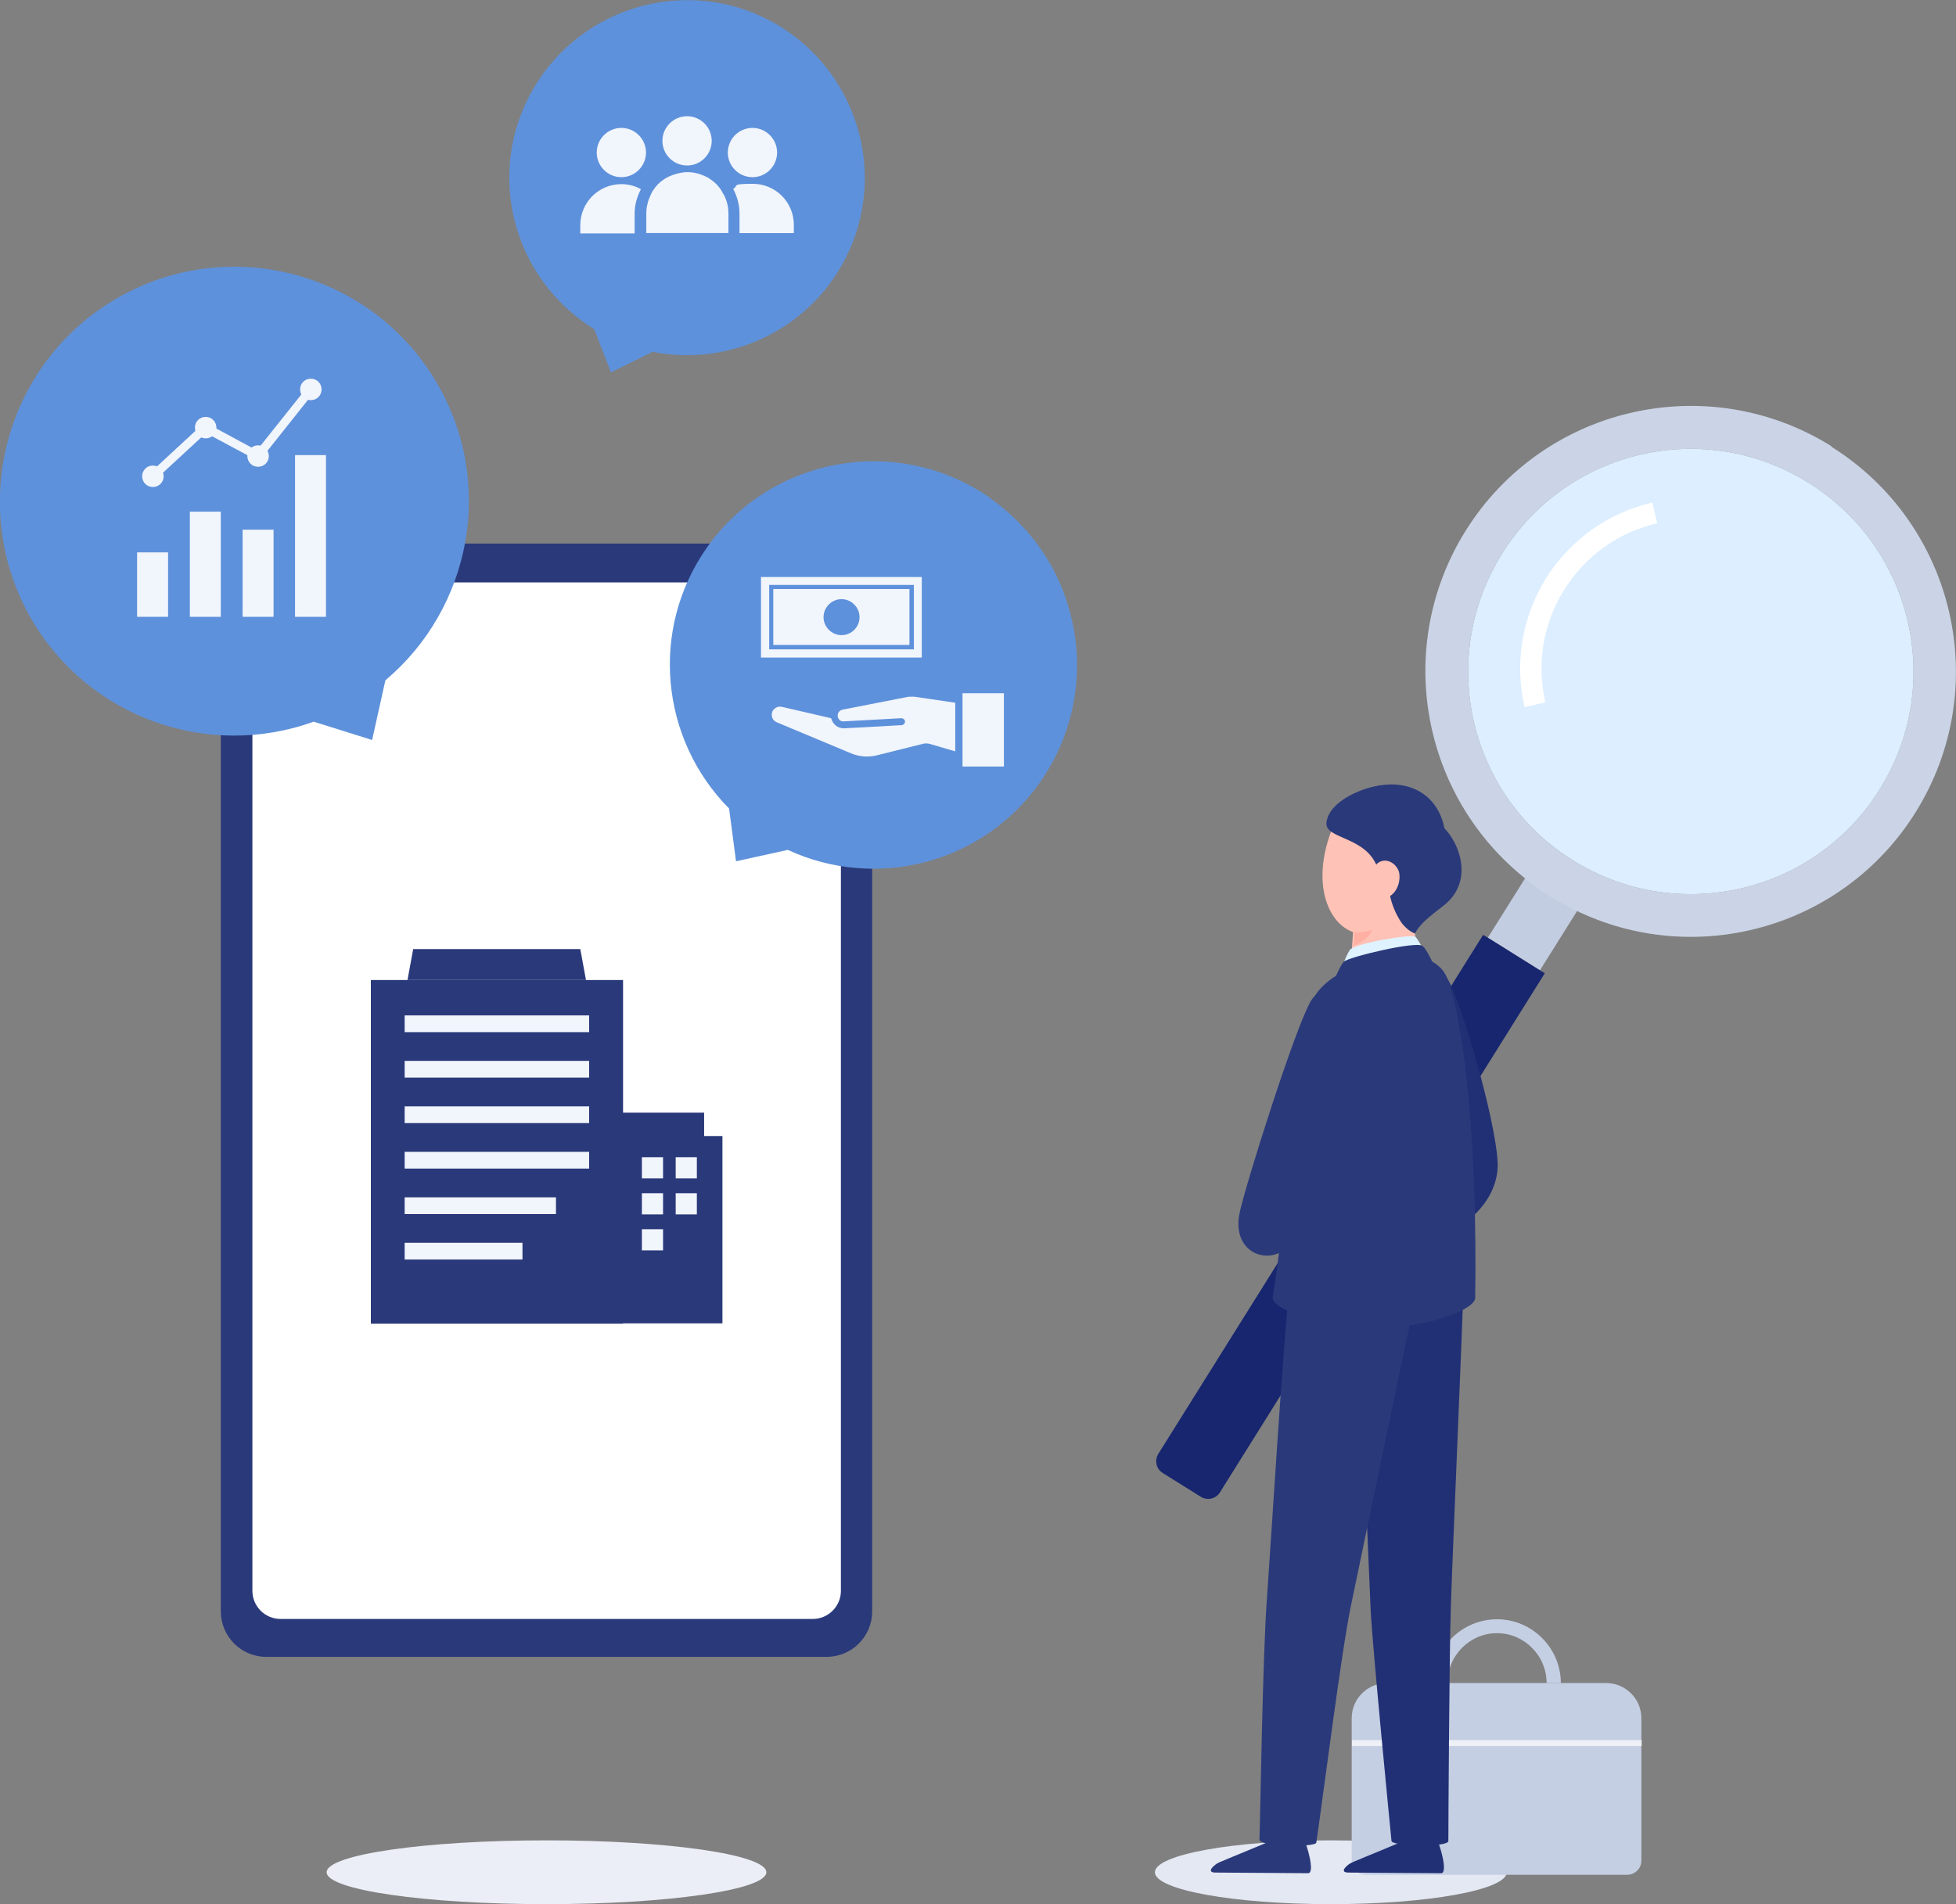 <?xml version="1.0" encoding="UTF-8"?><svg id="b" xmlns="http://www.w3.org/2000/svg" xmlns:xlink="http://www.w3.org/1999/xlink" viewBox="0 0 619.2 602.9"><rect x="0" y="0" width="619.2" height="602.9" fill="#808080" stroke="none"/><defs><style>.e{fill:#dff2ff;}.e,.f,.g,.h,.i,.j,.k,.l,.m,.n,.o,.p,.q,.r,.s,.t{stroke-width:0px;}.f,.u{fill:none;}.g{fill:#5e91db;}.h{fill:#17266e;}.i{fill:#cbd4e6;}.j{fill:#f1f5fc;}.k{fill:#213075;}.l{fill:#dceeff;}.m{fill:#c3cde2;}.n{fill:#2a397a;}.o{fill:#e3e8f2;}.p{fill:#c5cfe3;}.u{stroke:#edf0f6;stroke-miterlimit:10;stroke-width:1.9px;}.q{fill:#ffb0a3;}.v{clip-path:url(#d);}.r{fill:#ebeef6;}.s{fill:#fff;}.t{fill:#ffc2b6;}</style><clipPath id="d"><path class="f" d="M595,250c20.7-33,10.6-76.5-22.4-97.1-33-20.7-76.5-10.7-97.1,22.4-20.6,33-10.7,76.5,22.4,97.1,33,20.6,76.5,10.6,97.1-22.4Z"/></clipPath></defs><g id="c"><ellipse class="o" cx="421.3" cy="592.8" rx="55.7" ry="10.1"/><path class="p" d="M439.1,532.9h69.4c6.1,0,11.1,5,11.1,11.1v45.1c0,2.5-2,4.5-4.5,4.5h-82.7c-2.5,0-4.5-2-4.5-4.5v-45.1c0-6.1,5-11.1,11.1-11.1Z"/><line class="u" x1="428" y1="551.9" x2="519.7" y2="551.9"/><path class="p" d="M494.1,532.9h-4.5c0-8.7-7.1-15.8-15.7-15.8s-15.7,7.1-15.7,15.8h-4.5c0-11.2,9.1-20.2,20.2-20.2s20.2,9.1,20.2,20.2Z"/><path class="m" d="M499.6,287.9l-12.1,19.3-16.5-10.3,12.1-19.3.3-.4c2.5,1.9,5.2,3.8,8,5.6s5.6,3.3,8.5,4.7l-.2.4Z"/><path class="i" d="M595,250c20.7-33,10.6-76.5-22.4-97.1-33-20.7-76.5-10.7-97.1,22.4-20.6,33-10.7,76.5,22.4,97.1,33,20.6,76.5,10.6,97.1-22.4ZM579.7,141.4c39.3,24.6,51.3,76.4,26.7,115.8-23,36.8-69.8,49.6-107.9,30.9-2.6-1.3-5.3-2.7-7.8-4.3-2.6-1.6-5-3.3-7.3-5.2-33.4-26.2-42.4-73.8-19.4-110.6,24.6-39.3,76.4-51.3,115.8-26.7Z"/><path class="h" d="M489,308.2l-102.8,164.3c-1.3,2.1-4,2.7-6.1,1.4l-12-7.5c-2.1-1.3-2.7-4-1.4-6.1l102.8-164.3,2.3,1.4,15,9.4,2.3,1.4Z"/><path class="l" d="M595,250c20.7-33,10.6-76.5-22.4-97.1-33-20.7-76.5-10.7-97.1,22.4-20.6,33-10.7,76.5,22.4,97.1,33,20.6,76.5,10.6,97.1-22.4Z"/><g class="v"><path class="s" d="M482.6,223.9c-3.2-14.1-.8-28.5,6.8-40.8,7.7-12.2,19.6-20.7,33.7-24l1.5,6.6c-12.3,2.8-22.7,10.3-29.4,21-6.7,10.7-8.8,23.4-6,35.7l-6.6,1.5Z"/></g><path class="k" d="M454.9,582.5c.9,1.5,3.6,10.6,1.3,10.6-4.3,0-26-.2-29.3-.2s-.3-2.6,1.1-3.2c4.9-2.1,13.9-5.7,17.9-7.5,3.8-1.7,8.1-1.2,9,.2Z"/><path class="n" d="M412.8,582.5c.9,1.5,3.6,10.6,1.3,10.6-4.3,0-26-.2-29.3-.2s-.3-2.6,1.1-3.2c4.9-2.1,13.9-5.7,17.9-7.5,3.8-1.7,8.1-1.2,9,.2Z"/><path class="k" d="M429.7,408.9c.1,5.8,3.7,89.6,4.2,100.8.5,10.8,6.1,68.3,6.6,73.2.2,1.7,18,2.1,18,0,0-5.6.3-60.8.8-74.5.4-13.7,3.9-93.8,3.9-99.4s-33.6-5.8-33.4,0Z"/><path class="n" d="M398.7,582.4c.3-7.9,1-58.6,2.4-76.8,1.3-18.2,5-78.5,6.8-94.7.7-6.7,41.1-4.1,39,5.6-3,13.6-16.2,77.5-19.2,91.7-3,14.2-8.7,59.6-11,75.2-.2,1.6-18.3,1.3-18-1Z"/><path class="k" d="M457.8,309.2c4.3,6.2,15.7,45.1,16.3,58.9.5,11.7-10.5,20.6-14.6,20.6s-12.9-62.8-11.8-69.7c1.1-7,5.9-16,10.2-9.8Z"/><path class="t" d="M428.4,293.6s-.4,6.9-.7,10.9c-.4,4.9,21,3,20.8-1.6-.2-4.6-1.3-14.5-1.5-19.1-.2-4-17.7,1.6-18.5,9.8Z"/><path class="t" d="M421.4,263.2c-7.3,19.5,1.2,32.9,10.5,32.4,11.1-.5,23.1-10.6,18.7-27.2-5-18.6-24.6-17.4-29.2-5.2Z"/><path class="n" d="M419.9,260.5c-.5,5.2,12.2,4.2,16,13.8,3.4,8.4,24.1,1.4,21.3-12.3-2.1-10.1-10.5-15-20.6-13.3-6.6,1.1-16,5.4-16.7,11.8Z"/><path class="n" d="M455.9,261.1c5.2,3.7,11.7,17.5,1,25.7-4.7,3.6-7.7,6.1-9,8.8-.9-.4-2.5-1.2-4.2-3.4-1.6-2.2-5.9-10.3-3-16.2,3.2-6.7,12-17,15.2-14.8Z"/><path class="n" d="M402.9,410.6c.9-4.5,4.2-30.9,5.5-43.5,1-9.3,2.2-38.5,6.6-49.3,4.2-10.4,18.2-13.2,25.2-14.9,5.9-1.4,15,0,17.7,6.4,5.8,13.9,9.8,54.8,9.1,101.5.3,3.6-13.8,9.2-30.3,9.7-9.9.3-34.8-4.7-33.8-9.9Z"/><path class="n" d="M415,316.9c-5,8.4-20.8,58.5-22.6,67.2-2.8,13.4,10.9,17.8,17.3,8.6,6.9-9.9,20.2-40,23.6-48.1,9.6-23.3-12.5-37.5-18.3-27.7Z"/><path class="t" d="M436,273.4c2.9-2.4,6.7.4,7,3.4.4,4-2.1,8.2-6.9,7.9-2.5-.1-1.8-10,0-11.4Z"/><path class="q" d="M434.4,294.3s-2.9,1.2-5.6.8l-.2,4.3s4.5-1.5,5.8-5.1Z"/><path class="e" d="M448.2,296.7c-.9-1.2-19.5,2-20.9,4.1-1.4,2-3.8,8.9-3.8,8.9,0,0,28.7-5,28.1-6.5-.4-1.1-1.7-4.3-3.4-6.5Z"/><path class="n" d="M450.3,299.5c-2-1.6-23.4,3.5-24.9,5-1.3,1.3-4.2,8.5-4.2,8.5,0,0,32.7-4.5,33-6.1.1-.8-2.5-6.3-3.8-7.3Z"/><path class="n" d="M84.3,172.1h177.4c8,0,14.4,6.5,14.4,14.4v323.7c0,8-6.5,14.4-14.4,14.4H84.3c-8,0-14.4-6.5-14.4-14.4V186.6c0-8,6.5-14.4,14.4-14.4Z"/><path class="s" d="M88.8,184.4h168.5c4.9,0,8.9,4,8.9,8.9v310.4c0,4.9-4,8.9-8.9,8.9H88.8c-4.9,0-8.9-4-8.9-8.9V193.2c0-4.9,4-8.9,8.9-8.9Z"/><polygon class="n" points="185.5 310.3 129 310.3 130.8 300.5 183.7 300.5 185.5 310.3"/><rect class="n" x="117.4" y="310.3" width="79.8" height="108.8"/><polygon class="n" points="197.2 419 197.2 310.3 117.4 419 197.2 419"/><rect class="j" x="128.1" y="321.5" width="58.4" height="5.3"/><rect class="j" x="128.1" y="335.9" width="58.4" height="5.3"/><rect class="j" x="128.1" y="350.3" width="58.4" height="5.3"/><rect class="j" x="128.1" y="364.7" width="58.4" height="5.3"/><rect class="j" x="128.1" y="379.1" width="47.9" height="5.3"/><rect class="j" x="128.1" y="393.5" width="37.3" height="5.3"/><polygon class="n" points="196.9 419 228.7 419 228.7 359.7 222.9 359.7 222.9 352.3 196.9 352.3 196.9 419"/><rect class="j" x="203.2" y="366.4" width="6.7" height="6.7"/><rect class="j" x="203.2" y="377.8" width="6.7" height="6.7"/><rect class="j" x="203.2" y="389.2" width="6.7" height="6.7"/><rect class="j" x="213.9" y="366.4" width="6.7" height="6.7"/><rect class="j" x="213.9" y="377.8" width="6.7" height="6.7"/><path class="r" d="M103.4,592.8c0,5.6,31.2,10.1,69.6,10.1s69.6-4.5,69.6-10.1-31.2-10.1-69.6-10.1-69.6,4.5-69.6,10.1Z"/><path class="g" d="M313.5,157.7c-29.2-20.4-69.4-13.3-89.8,15.8-18.2,26-14.5,60.7,7.1,82.5l2.2,16.7,16.4-3.6c27.8,12.9,61.7,4.5,79.9-21.5,20.4-29.2,13.3-69.4-15.8-89.8Z"/><rect class="j" x="240.9" y="182.7" width="50.9" height="25.5"/><path class="g" d="M287.9,186.5v17.7h-43.1v-17.7h43.1ZM289.3,185.2h-45.8v20.4h45.8v-20.4h0Z"/><path class="g" d="M272.1,195.4c0,3.2-2.6,5.7-5.7,5.7s-5.7-2.6-5.7-5.7,2.6-5.7,5.7-5.7,5.7,2.6,5.7,5.7Z"/><rect class="j" x="304.7" y="219.5" width="13.1" height="23.2"/><path class="j" d="M285.5,229.6l-18.2,1c0,0-.1,0-.2,0-1.9,0-3.5-1.3-4-3.2l-15.6-3.6c-1.2-.3-2.5.4-3,1.5-.5,1.3,0,2.8,1.4,3.4l23.7,9.9c2.5,1,5.2,1.2,7.8.6l14.8-3.7c.7-.2,1.4-.1,2,0l8.2,2.4v-15.4l-12.9-1.9c-.6,0-1.3,0-1.9,0l-20.9,4.1c-1,.2-1.7,1.2-1.5,2.2.2.9.9,1.6,1.9,1.5l18.2-1c.6,0,1.1.4,1.2,1,0,.6-.4,1.1-1,1.2Z"/><path class="g" d="M238,3.9c-28.9-11.3-61.5,3-72.9,31.9-10.1,25.8.2,54.4,23,68.4l5.3,13.7,13.2-6.5c26.2,5.2,53.2-8.9,63.3-34.6,11.3-28.9-3-61.5-31.9-72.9Z"/><path class="j" d="M246,48.3c0,4.3-3.5,7.8-7.8,7.8s-7.8-3.5-7.8-7.8,3.5-7.8,7.8-7.8,7.8,3.5,7.8,7.8Z"/><path class="j" d="M204.5,48.3c0,4.3-3.5,7.8-7.8,7.8s-7.8-3.5-7.8-7.8,3.5-7.8,7.8-7.8,7.8,3.5,7.8,7.8Z"/><path class="j" d="M251.3,71.2c0-7.2-5.8-13-13-13s-4.3.6-6.2,1.6c1.2,2.3,2,4.9,2,7.7v6.3h17.2v-2.6Z"/><path class="j" d="M202.9,59.9c-1.8-1-3.9-1.6-6.2-1.6-7.2,0-13,5.8-13,13v2.6h17.2v-6.3c0-2.8.8-5.4,2-7.7Z"/><path class="j" d="M229.2,61.9c0-.2-.2-.4-.3-.6-.2-.4-.4-.7-.6-1.1-.9-1.4-2.1-2.6-3.5-3.5-.5-.4-1.1-.7-1.6-.9-1.7-.8-3.6-1.3-5.6-1.3s-5.2.8-7.3,2.2c-1.4.9-2.6,2.1-3.5,3.5-.4.5-.6,1.1-.9,1.7-.4.9-.8,1.9-1,3-.2.8-.3,1.7-.3,2.6v6.3h0s26,0,26,0h0v-6.3c0-2-.5-3.9-1.3-5.6Z"/><circle class="j" cx="217.5" cy="44.6" r="7.8"/><path class="g" d="M37.1,94.4c35.5-20.5,80.9-8.3,101.4,27.2,18.3,31.6,10.5,71.1-16.5,93.8l-4.2,18.9-18.5-5.8c-33.2,12-71.2-1-89.5-32.7C-10.5,160.3,1.6,114.9,37.1,94.4Z"/><polygon class="j" points="49.3 151.8 47.4 149.8 64.8 133.7 81.3 142.6 97.3 122.5 99.4 124.2 82 146.1 65.2 137.1 49.3 151.8"/><path class="j" d="M68.5,135.4c0,1.9-1.5,3.4-3.4,3.4s-3.4-1.5-3.4-3.4,1.5-3.4,3.4-3.4,3.4,1.5,3.4,3.4Z"/><path class="j" d="M85.1,144.4c0,1.9-1.5,3.4-3.4,3.4s-3.4-1.5-3.4-3.4,1.5-3.4,3.4-3.4,3.4,1.5,3.4,3.4Z"/><path class="j" d="M101.8,123.3c0,1.9-1.5,3.4-3.4,3.4s-3.4-1.5-3.4-3.4,1.5-3.4,3.4-3.4,3.4,1.5,3.4,3.4Z"/><path class="j" d="M51.8,150.8c0,1.9-1.5,3.4-3.4,3.4s-3.4-1.5-3.4-3.4,1.5-3.4,3.4-3.4,3.4,1.5,3.4,3.4Z"/><rect class="j" x="43.4" y="174.9" width="9.8" height="20.4"/><rect class="j" x="60.1" y="162" width="9.8" height="33.3"/><rect class="j" x="76.8" y="167.7" width="9.8" height="27.6"/><rect class="j" x="93.4" y="144.1" width="9.8" height="51.2"/></g></svg>